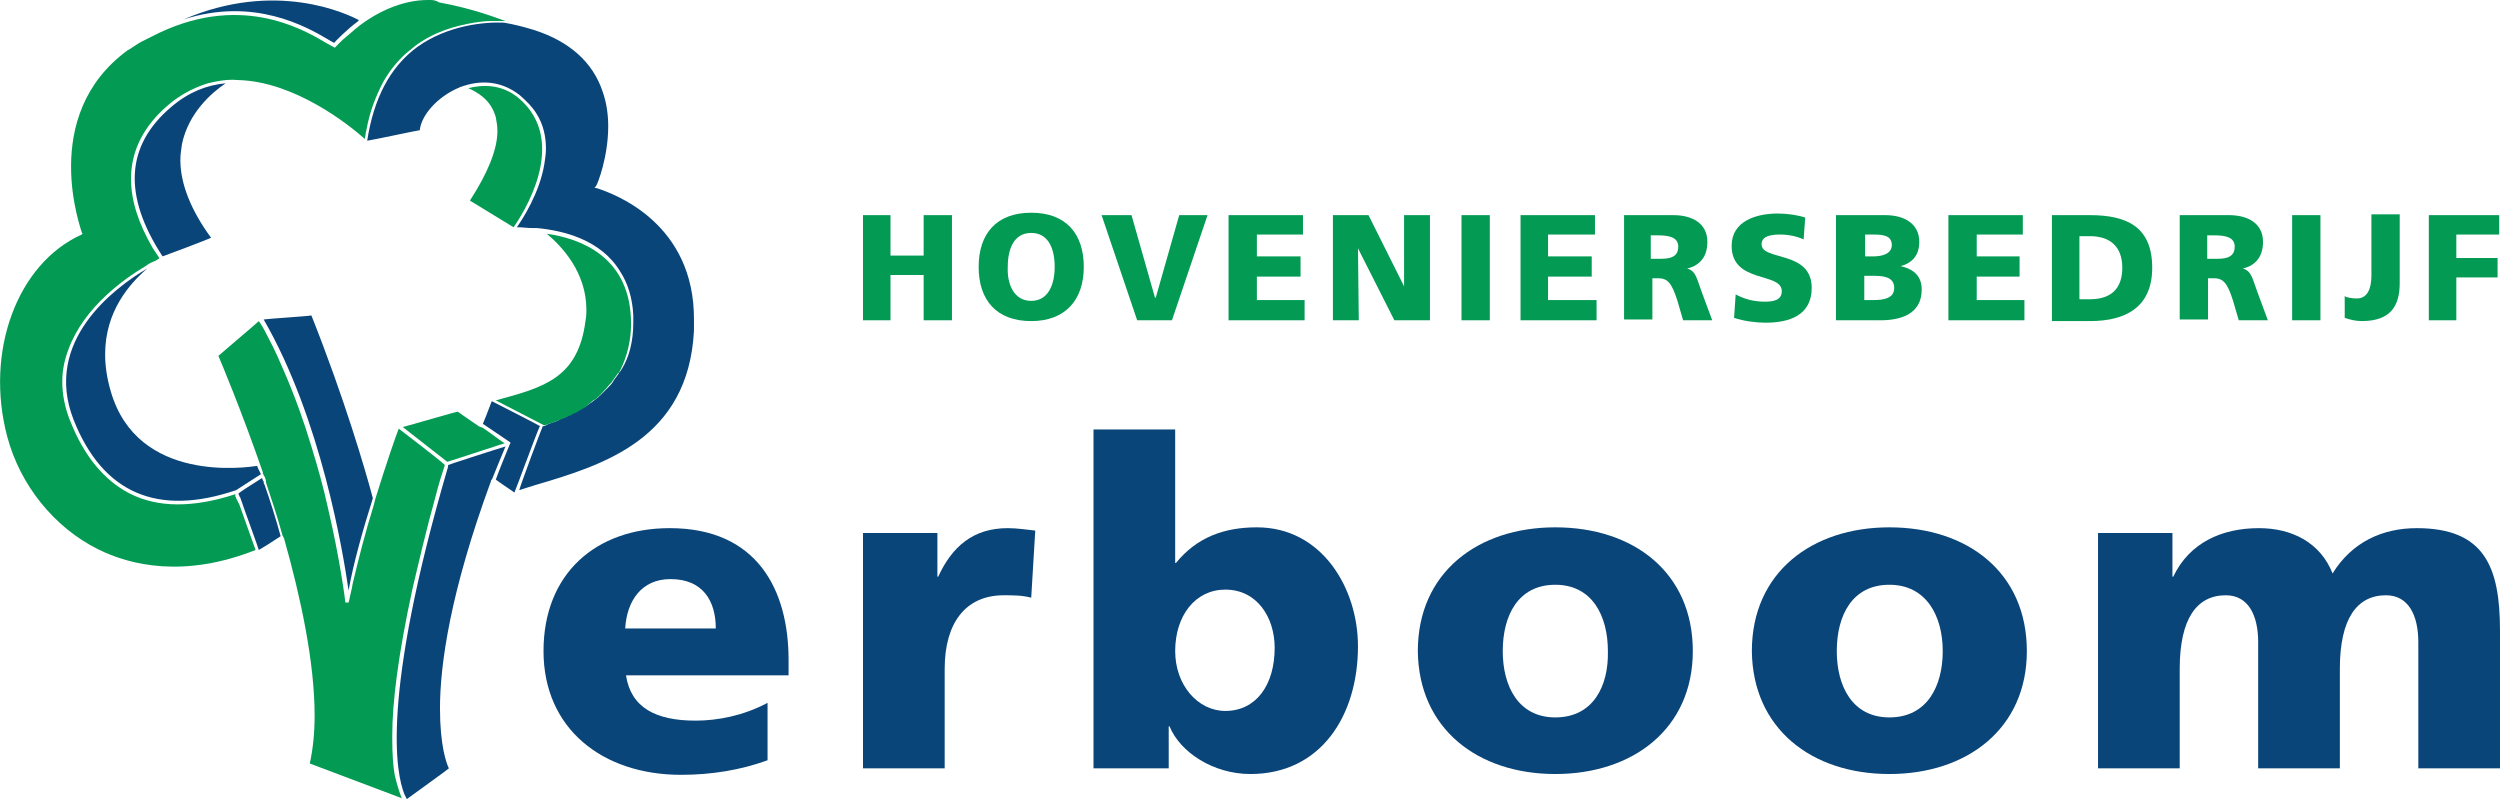 <?xml version="1.0" encoding="utf-8"?>
<!-- Generator: Adobe Illustrator 28.0.0, SVG Export Plug-In . SVG Version: 6.00 Build 0)  -->
<svg version="1.1" id="Laag_1" xmlns="http://www.w3.org/2000/svg" xmlns:xlink="http://www.w3.org/1999/xlink" x="0px" y="0px"
	 viewBox="0 0 309.1 98.8" style="enable-background:new 0 0 309.1 98.8;" xml:space="preserve">
<style type="text/css">
	.st0{clip-path:url(#SVGID_00000106119140383158308080000004359512304523527333_);fill:#0A457A;}
	.st1{fill:#039A54;}
	.st2{clip-path:url(#SVGID_00000082331250635982103670000002629202077358193286_);fill:#039A54;}
	.st3{clip-path:url(#SVGID_00000160883634779703455220000003913039828648324794_);fill:#039A54;}
	.st4{clip-path:url(#SVGID_00000074423194861089352250000005876975179085207942_);fill:#039A54;}
	.st5{clip-path:url(#SVGID_00000111167533227259041320000004285241368158793875_);fill:#039A54;}
	.st6{clip-path:url(#SVGID_00000023992589919302654340000007751224981368894603_);fill:#0A457A;}
	.st7{clip-path:url(#SVGID_00000023992589919302654340000007751224981368894603_);fill:#039A54;}
</style>
<g>
	<defs>
		<rect id="SVGID_1_" width="309.1" height="98.8"/>
	</defs>
	<clipPath id="SVGID_00000154404241469482712220000004801166686573144450_">
		<use xlink:href="#SVGID_1_"  style="overflow:visible;"/>
	</clipPath>
	<path style="clip-path:url(#SVGID_00000154404241469482712220000004801166686573144450_);fill:#0A457A;" d="M97.5,83.4v-1.8
		c0-8.7-3.9-16.3-14.7-16.3c-9.1,0-15.6,5.6-15.6,15.2c0,9.6,7.3,15.3,17,15.3c3.8,0,7.4-0.6,10.7-1.8v-7.1c-3,1.6-6.2,2.2-8.9,2.2
		c-4.9,0-8-1.6-8.6-5.6H97.5z M77.3,77.7c0.2-3.4,2-6.1,5.6-6.1c4,0,5.6,2.7,5.6,6.1H77.3z"/>
	<path style="clip-path:url(#SVGID_00000154404241469482712220000004801166686573144450_);fill:#0A457A;" d="M127.5,73.9
		c-1.1-0.3-2.2-0.3-3.4-0.3c-4.7,0-7.3,3.4-7.3,9.1V95h-10.1V65.9h9.2v5.4h0.1c1.7-3.7,4.3-6,8.6-6c1.2,0,2.4,0.2,3.4,0.3
		L127.5,73.9z"/>
	<path style="clip-path:url(#SVGID_00000154404241469482712220000004801166686573144450_);fill:#0A457A;" d="M135.2,95h9.3v-5.2h0.1
		c1.3,3.2,5.4,5.9,10,5.9c8.7,0,13.3-7.2,13.3-15.8c0-7.1-4.4-14.7-12.5-14.7c-4,0-7.4,1.2-10,4.4h-0.1V53.1h-10.1V95z M157.6,80.1
		c0,4.6-2.3,7.8-6.1,7.8c-3.4,0-6.2-3.2-6.2-7.4c0-4.4,2.5-7.6,6.2-7.6C155.4,72.9,157.6,76.3,157.6,80.1"/>
	<path style="clip-path:url(#SVGID_00000154404241469482712220000004801166686573144450_);fill:#0A457A;" d="M192.3,95.7
		c9.6,0,17-5.6,17-15.2c0-9.7-7.3-15.3-17-15.3c-9.6,0-17,5.6-17,15.3C175.4,90.1,182.7,95.7,192.3,95.7 M192.3,88.7
		c-4.6,0-6.5-3.9-6.5-8.2c0-4.4,1.9-8.2,6.5-8.2s6.5,3.9,6.5,8.2C198.9,84.8,197,88.7,192.3,88.7"/>
	<path style="clip-path:url(#SVGID_00000154404241469482712220000004801166686573144450_);fill:#0A457A;" d="M233.6,95.7
		c9.6,0,17-5.6,17-15.2c0-9.7-7.3-15.3-17-15.3c-9.6,0-17,5.6-17,15.3C216.7,90.1,224,95.7,233.6,95.7 M233.6,88.7
		c-4.6,0-6.5-3.9-6.5-8.2c0-4.4,1.9-8.2,6.5-8.2c4.6,0,6.6,3.9,6.6,8.2C240.2,84.8,238.3,88.7,233.6,88.7"/>
	<path style="clip-path:url(#SVGID_00000154404241469482712220000004801166686573144450_);fill:#0A457A;" d="M259.4,65.9h9.2v5.4
		h0.1c2-4.2,6-6,10.6-6c4.1,0,7.6,1.8,9.1,5.6c2.4-3.9,6.2-5.6,10.4-5.6c8.4,0,10.3,4.8,10.3,12.7V95H299V79.4c0-3.3-1.2-5.8-4-5.8
		c-3.6,0-5.7,2.9-5.7,9.1V95h-10.1V79.4c0-3.3-1.2-5.8-4-5.8c-3.6,0-5.7,2.9-5.7,9.1V95h-10.1V65.9z"/>
</g>
<polygon class="st1" points="106.7,26.6 110.1,26.6 110.1,31.6 114.2,31.6 114.2,26.6 117.7,26.6 117.7,39.6 114.2,39.6 114.2,34 
	110.1,34 110.1,39.6 106.7,39.6 "/>
<g>
	<defs>
		<rect id="SVGID_00000057129684344783820240000007636118279313408134_" width="309.1" height="98.8"/>
	</defs>
	<clipPath id="SVGID_00000158727104302930247360000011991745595048978594_">
		<use xlink:href="#SVGID_00000057129684344783820240000007636118279313408134_"  style="overflow:visible;"/>
	</clipPath>
	<path style="clip-path:url(#SVGID_00000158727104302930247360000011991745595048978594_);fill:#039A54;" d="M127.5,37.2
		c2.1,0,2.9-2,2.9-4.2c0-2.3-0.8-4.2-2.9-4.2c-2.1,0-2.9,1.9-2.9,4.2C124.5,35.2,125.4,37.2,127.5,37.2 M127.5,26.3
		c4.3,0,6.5,2.6,6.5,6.7c0,4.1-2.3,6.7-6.5,6.7c-4.3,0-6.5-2.6-6.5-6.7C121,28.9,123.2,26.3,127.5,26.3"/>
</g>
<polygon class="st1" points="136.2,26.6 139.9,26.6 142.8,36.8 142.9,36.8 145.8,26.6 149.3,26.6 144.9,39.6 140.6,39.6 "/>
<polygon class="st1" points="151.9,26.6 161.1,26.6 161.1,29 155.4,29 155.4,31.7 160.8,31.7 160.8,34.2 155.4,34.2 155.4,37.1 
	161.3,37.1 161.3,39.6 151.9,39.6 "/>
<polygon class="st1" points="164.8,26.6 169.2,26.6 173.6,35.4 173.6,35.4 173.6,26.6 176.8,26.6 176.8,39.6 172.4,39.6 167.9,30.7 
	167.9,30.7 168,39.6 164.8,39.6 "/>
<rect x="180.7" y="26.6" class="st1" width="3.5" height="13"/>
<polygon class="st1" points="188,26.6 197.2,26.6 197.2,29 191.4,29 191.4,31.7 196.8,31.7 196.8,34.2 191.4,34.2 191.4,37.1 
	197.4,37.1 197.4,39.6 188,39.6 "/>
<g>
	<defs>
		<rect id="SVGID_00000092443398745920817810000017513453135104229522_" width="309.1" height="98.8"/>
	</defs>
	<clipPath id="SVGID_00000172441193120020143590000005338661700855763620_">
		<use xlink:href="#SVGID_00000092443398745920817810000017513453135104229522_"  style="overflow:visible;"/>
	</clipPath>
	<path style="clip-path:url(#SVGID_00000172441193120020143590000005338661700855763620_);fill:#039A54;" d="M204.1,32h0.9
		c1.1,0,2.5,0,2.5-1.5c0-1.2-1.2-1.4-2.5-1.4h-0.9V32z M200.7,26.6h6.2c2.3,0,4.2,1,4.2,3.3c0,1.7-0.8,2.9-2.5,3.3v0
		c1.1,0.3,1.2,1.3,1.8,2.9l1.3,3.5h-3.6l-0.7-2.4c-0.7-2.2-1.2-2.8-2.4-2.8h-0.7v5.1h-3.5V26.6z"/>
	<path style="clip-path:url(#SVGID_00000172441193120020143590000005338661700855763620_);fill:#039A54;" d="M214.6,36.4
		c0.9,0.5,2.1,0.9,3.6,0.9c1.1,0,2.1-0.2,2.1-1.3c0-2.4-6.2-0.9-6.2-5.6c0-3.1,3.1-4,5.7-4c1.2,0,2.5,0.2,3.4,0.5l-0.2,2.7
		c-0.9-0.4-1.9-0.6-2.9-0.6c-0.9,0-2.3,0.1-2.3,1.2c0,2.1,6.2,0.7,6.2,5.4c0,3.4-2.8,4.3-5.7,4.3c-1.2,0-2.7-0.2-3.9-0.6L214.6,36.4
		z"/>
	<path style="clip-path:url(#SVGID_00000172441193120020143590000005338661700855763620_);fill:#039A54;" d="M230.6,37.1h1
		c1.3,0,2.6-0.2,2.6-1.5c0-1.4-1.4-1.5-2.6-1.5h-1.1V37.1z M230.6,31.7h1c1.1,0,2.3-0.3,2.3-1.4c0-1.2-1.1-1.3-2.3-1.3h-1V31.7z
		 M227.1,26.6h6c2.4,0,4.2,1.1,4.2,3.3c0,1.6-0.8,2.6-2.3,3v0c1.7,0.4,2.6,1.3,2.6,2.9c0,3.1-2.7,3.8-5.1,3.8h-5.5V26.6z"/>
</g>
<polygon class="st1" points="240.9,26.6 250.1,26.6 250.1,29 244.4,29 244.4,31.7 249.7,31.7 249.7,34.2 244.4,34.2 244.4,37.1 
	250.3,37.1 250.3,39.6 240.9,39.6 "/>
<g>
	<defs>
		<rect id="SVGID_00000015321748499623764690000014388094765891721904_" width="309.1" height="98.8"/>
	</defs>
	<clipPath id="SVGID_00000047774170714650900690000011853228066269117832_">
		<use xlink:href="#SVGID_00000015321748499623764690000014388094765891721904_"  style="overflow:visible;"/>
	</clipPath>
	<path style="clip-path:url(#SVGID_00000047774170714650900690000011853228066269117832_);fill:#039A54;" d="M257.1,37h1.3
		c2.6,0,4-1.3,4-3.9c0-2.6-1.5-3.9-4-3.9h-1.3V37z M253.7,26.6h4.7c4.5,0,7.7,1.4,7.7,6.5c0,4.9-3.3,6.6-7.7,6.6h-4.7V26.6z"/>
	<path style="clip-path:url(#SVGID_00000047774170714650900690000011853228066269117832_);fill:#039A54;" d="M272.9,32h0.9
		c1.1,0,2.5,0,2.5-1.5c0-1.2-1.2-1.4-2.5-1.4h-0.9V32z M269.4,26.6h6.2c2.3,0,4.2,1,4.2,3.3c0,1.7-0.8,2.9-2.5,3.3v0
		c1.1,0.3,1.2,1.3,1.8,2.9l1.3,3.5h-3.6l-0.7-2.4c-0.7-2.2-1.2-2.8-2.4-2.8h-0.7v5.1h-3.5V26.6z"/>
</g>
<rect x="283.4" y="26.6" class="st1" width="3.5" height="13"/>
<g>
	<defs>
		<rect id="SVGID_00000008134951463794246540000017666379578996305577_" width="309.1" height="98.8"/>
	</defs>
	<clipPath id="SVGID_00000145763342882978457630000014271557804425388704_">
		<use xlink:href="#SVGID_00000008134951463794246540000017666379578996305577_"  style="overflow:visible;"/>
	</clipPath>
	<path style="clip-path:url(#SVGID_00000145763342882978457630000014271557804425388704_);fill:#039A54;" d="M289.8,36.6
		c0.4,0.2,1,0.3,1.6,0.3c1,0,1.8-0.7,1.8-2.9v-7.5h3.5v8.5c0,2.8-1.1,4.7-4.7,4.7c-0.8,0-1.5-0.2-2.1-0.4V36.6z"/>
</g>
<polygon class="st1" points="300.3,26.6 309,26.6 309,29 303.7,29 303.7,31.9 308.8,31.9 308.8,34.3 303.7,34.3 303.7,39.6 
	300.3,39.6 "/>
<g>
	<defs>
		<rect id="SVGID_00000123406436590015956040000009022100153183297215_" width="309.1" height="98.8"/>
	</defs>
	<clipPath id="SVGID_00000139284390578536964160000017072177504014370986_">
		<use xlink:href="#SVGID_00000123406436590015956040000009022100153183297215_"  style="overflow:visible;"/>
	</clipPath>
	<path style="clip-path:url(#SVGID_00000139284390578536964160000017072177504014370986_);fill:#0A457A;" d="M62.5,55.2
		c-0.4,0.1-2.5,0.8-4.4,1.4c-0.1,0-0.2,0.1-0.3,0.1c-0.1,0-0.2,0.1-0.3,0.1c-1,0.3-1.8,0.6-2.1,0.7c0,0.1,0,0.1,0,0.2
		C47,86.4,49,95.7,50,98.2c0.1,0.2,0.2,0.4,0.3,0.6c0.4-0.3,5-3.6,5.2-3.8c-0.3-0.6-1.1-2.8-1.1-7.4c0-5.5,1.3-14.5,6.3-28.1
		c0-0.1,0-0.1,0.1-0.2c0-0.1,0.1-0.1,0.1-0.2C61.4,57.9,61.9,56.6,62.5,55.2C62.5,55.2,62.5,55.2,62.5,55.2 M32.6,59.6
		c0-0.1,0-0.1-0.1-0.2c0-0.1-0.1-0.2-0.1-0.3c-1.3,0.8-2.8,1.8-2.9,1.9c0,0,0,0,0,0.1c0,0,0,0.1,0.1,0.2c0,0.1,0,0.1,0.1,0.2
		c0.5,1.5,2.2,6.1,2.3,6.5c0.2-0.1,1.5-0.9,2.7-1.7c-0.6-2.2-1.3-4.4-2-6.4C32.6,59.8,32.6,59.7,32.6,59.6 M66.8,52.7
		c-0.3-0.2-5.6-2.9-6-3.1c0,0,0,0,0,0c-0.1,0.2-0.5,1.4-1.1,2.8l3.4,2.3l0,0l0,0l0,0.1L63,55l0,0c-0.6,1.5-1.2,2.9-1.7,4.3
		c1.1,0.8,2.2,1.5,2.3,1.6c0.2-0.4,2.6-7,3.1-8.1C66.7,52.8,66.7,52.7,66.8,52.7 M32.6,39.5c7.1,12.3,9.8,28.7,10.5,33.5
		c0.6-3.4,1.8-7.6,3-11.4c-0.9-3.4-3.5-12.3-7.6-22.6C38.1,39.1,33.2,39.4,32.6,39.5 M40.6,4.9c0,0,0.5,0.3,0.7,0.4
		c0.3-0.3,1.4-1.5,3-2.7c0-0.1,0.1-0.1,0.1-0.1c-1.5-0.8-10.3-5-21.7-0.1C31.4-0.4,37.9,3.3,40.6,4.9 M32.2,58.5
		c-0.2-0.4-0.4-0.8-0.4-0.9c-1.3,0.2-14.8,2.2-18.1-9.2c-0.5-1.7-0.7-3.2-0.7-4.6c0-5.3,3-8.7,5.2-10.6c-4.1,2.4-12.9,9-9.1,18.7
		c3.6,9.1,10.4,12,20.1,8.7l3.1-2C32.2,58.6,32.2,58.5,32.2,58.5 M73.9,23.3l-0.4-0.1l0.2-0.2c0.2-0.3,1.5-3.6,1.5-7.4
		c0-1.4-0.2-2.9-0.7-4.3c-1.2-3.6-4.1-6.2-8.5-7.6c-1.3-0.4-2.5-0.7-3.7-0.9c-2.4-0.1-6.9,0.3-10.7,3c-3.4,2.5-5.4,6.4-6.2,11.6
		c1.2-0.2,6.3-1.3,6.5-1.3c0.2-1.9,2.2-4.1,4.7-5.2c0.1,0,0.2-0.1,0.2-0.1c0.1,0,0.2-0.1,0.3-0.1c0.1,0,0.2-0.1,0.3-0.1
		c2.5-0.8,4.9-0.4,6.9,1.2c0.8,0.7,1.5,1.4,2,2.2c0.9,1.4,1.2,2.9,1.2,4.4c0,0.6-0.1,1.3-0.2,1.9c-0.6,3.6-2.7,6.8-3.4,7.8h0
		c0.1,0,0.2,0,0.2,0c0.5,0,1.1,0.1,1.8,0.1c0.1,0,0.3,0,0.5,0c3.2,0.3,7.9,1.4,10.3,5.4c0.9,1.4,1.5,3.2,1.6,5.4c0,0.3,0,0.6,0,0.9
		c0,2.3-0.5,4.2-1.4,5.7c-0.1,0.1-0.1,0.2-0.2,0.3c0,0-0.1,0.1-0.1,0.1c-0.2,0.4-0.5,0.7-0.7,1c0,0.1-0.1,0.1-0.1,0.2
		c-0.2,0.3-0.4,0.5-0.7,0.8c-0.1,0.1-0.1,0.1-0.2,0.2c-0.2,0.2-0.5,0.5-0.7,0.7c-0.1,0.1-0.2,0.1-0.2,0.2c-0.3,0.2-0.5,0.4-0.8,0.6
		c-0.1,0.1-0.2,0.1-0.3,0.2c-0.3,0.2-0.5,0.4-0.8,0.5c-0.1,0-0.1,0.1-0.2,0.1c-0.3,0.2-0.5,0.3-0.8,0.5c0,0-0.1,0-0.1,0
		c-0.3,0.2-0.6,0.3-0.8,0.4c-0.1,0-0.1,0-0.1,0.1c-0.3,0.1-0.5,0.2-0.8,0.3c0,0-0.1,0-0.1,0.1c-0.2,0.1-0.5,0.2-0.7,0.3
		c0,0-0.1,0-0.1,0c-0.2,0.1-0.3,0.1-0.5,0.2c-0.1,0-0.1,0-0.2,0.1c-0.1,0-0.2,0.1-0.2,0.1c-0.2,0.1-0.3,0.1-0.4,0.1
		c-0.1,0.2-2.7,7.1-2.9,7.9c0.6-0.2,1.9-0.6,1.9-0.6c8.5-2.5,19-5.7,19.7-19.1c0-0.4,0-0.9,0-1.3C85.9,27.6,76,24,73.9,23.3
		 M26.1,29.4c-2.5-3.4-3.8-6.7-3.8-9.6c0-0.7,0.1-1.3,0.2-2c0.8-3.8,3.6-6.3,5.4-7.5c-2.3,0.2-4.6,1.1-6.7,2.9
		c-5.7,4.8-6,11-1.1,18.5C20.7,31.5,25.7,29.6,26.1,29.4"/>
	<path style="clip-path:url(#SVGID_00000139284390578536964160000017072177504014370986_);fill:#039A54;" d="M29.2,61.6
		c0-0.1,0-0.1-0.1-0.2c0,0,0-0.1,0-0.1l0-0.1l0-0.1c-5.2,1.7-9.6,1.7-13.1-0.1c-3.1-1.6-5.6-4.6-7.3-8.9c-0.7-1.7-1-3.4-1-4.9
		c0-1.5,0.3-2.8,0.8-4.1c1.9-5.1,6.8-8.6,9.5-10.2c0.4-0.3,0.8-0.5,1.1-0.6c0.2-0.1,0.4-0.2,0.5-0.3c0,0,0.1,0,0.1-0.1c0,0,0,0,0,0
		c-0.1-0.1-0.1-0.2-0.2-0.3c-0.2-0.3-0.4-0.6-0.6-0.9c-1.8-3.1-2.7-5.9-2.7-8.6c0-3.5,1.6-6.6,4.7-9.2c1.3-1.1,2.8-1.9,4.2-2.4
		c0.5-0.2,1-0.3,1.5-0.4c1-0.2,1.9-0.3,2.9-0.2c7,0.2,13.7,5.6,15.4,7.1c0.1,0.1,0.1,0.1,0.2,0.2c0,0,0,0,0-0.1
		c0.1-0.3,0.1-0.7,0.2-1c0.4-2.3,1.2-4.3,2.1-6c0.8-1.4,1.7-2.5,2.8-3.5c0.4-0.3,0.7-0.6,1.1-0.9c2.4-1.8,5-2.5,7.3-2.9
		c0.7-0.1,1.4-0.2,2-0.2c0.7,0,1.3,0,1.8,0h0.1c-1.4-0.5-4.3-1.6-8.2-2.3C54,0.1,53.6,0,53.3,0c-0.1,0-0.3,0-0.4,0
		c-3.3,0-6.4,1.6-8.5,3.2c-0.2,0.2-0.4,0.3-0.6,0.5c-0.2,0.2-0.5,0.4-0.7,0.6c-1,0.8-1.6,1.5-1.6,1.5l-0.1,0.1l-1.1-0.6
		c-3-1.8-10.9-6.3-21.5-0.8c-0.4,0.2-0.8,0.4-1.2,0.6c-0.6,0.3-1.1,0.7-1.6,1c-0.1,0-0.1,0.1-0.2,0.1c-11.1,8.1-5.7,22.3-5.7,22.5
		l0.1,0.2L10.1,29c-8,3.6-12,14.5-9.2,25c1.6,6,5.8,11.2,11.2,13.9c4,2,10.7,3.6,19.5,0.1h0c-0.1-0.3-1.3-3.6-2-5.6L29.2,61.6z
		 M49.3,53C49.3,53,49.3,53,49.3,53c-0.4,1-1.6,4.5-2.9,8.7c0,0.1-0.1,0.3-0.1,0.4c0,0.1-0.1,0.3-0.1,0.4c-1,3.2-1.9,6.7-2.6,9.7
		c-0.1,0.7-0.3,1.3-0.4,1.9c0,0.1-0.1,0.3-0.1,0.4h-0.1l-0.2,0l-0.1,0c0-0.1-0.6-5.1-2.2-11.9c-0.5-2.3-1.2-4.8-2-7.4
		c-0.9-3-2-6.1-3.3-9.1c-0.6-1.4-1.2-2.8-1.9-4.1c-0.4-0.8-0.8-1.6-1.3-2.3c0,0,0,0,0,0c-0.4,0.4-4.8,4.1-5,4.3
		c0.3,0.7,2.8,6.6,5.5,14.4c0,0,0,0,0,0.1c0,0.1,0,0.1,0.1,0.2c0,0.1,0,0.1,0.1,0.2c0.1,0.2,0.2,0.5,0.2,0.8c0.7,2.1,1.4,4.2,2,6.4
		c0,0.1,0,0.1,0.1,0.2c0,0.1,0,0.1,0.1,0.2c2.1,7.4,3.8,15.4,3.8,22c0,2.1-0.2,4.1-0.6,5.9c0.3,0.1,10.3,3.9,11.4,4.3
		c0-0.1-0.1-0.1-0.1-0.2c-0.2-0.5-0.5-1.4-0.8-2.7c-0.2-1.1-0.3-2.6-0.3-4.5c0-0.1,0-0.3,0-0.4c0-4,0.7-9.8,2.5-18.1
		c0.8-3.4,1.7-7.3,2.9-11.6c0.3-1.2,0.7-2.5,1.1-3.7c0,0,0,0,0,0c0,0,0,0-0.1-0.1C54.4,56.9,49.7,53.3,49.3,53 M59.4,52.8
		c-0.1,0-0.1-0.1-0.2-0.1c-1.3-0.9-2.5-1.7-2.6-1.8c-0.2,0-6,1.7-6.8,1.9l5.5,4.3l2.5-0.8l0.3-0.1l0.3-0.1l4-1.3
		c-0.4-0.2-1.5-1.1-2.7-1.9C59.5,52.8,59.4,52.8,59.4,52.8 M78,39.2c-0.4-7.5-6.2-9.7-10.4-10.3c1.8,1.5,4.9,4.7,4.9,9.4
		c0,0.4,0,0.8-0.1,1.3c-0.9,7.2-5.2,8.3-11.1,9.9l6,3.1c0.6-0.2,2.2-0.7,3.9-1.6c0.1,0,0.2-0.1,0.2-0.1c0.2-0.1,0.5-0.3,0.7-0.4
		c0.2-0.1,0.4-0.2,0.5-0.4c0.1-0.1,0.3-0.2,0.4-0.3c0.2-0.2,0.5-0.4,0.7-0.5c0.1-0.1,0.2-0.1,0.2-0.2c0.3-0.2,0.5-0.5,0.7-0.7
		c0,0,0.1-0.1,0.1-0.1c0.3-0.3,0.5-0.6,0.8-0.9c0,0,0.1-0.1,0.1-0.1c0.2-0.3,0.4-0.6,0.7-1c0.1-0.1,0.1-0.2,0.2-0.2
		c0.2-0.3,0.3-0.6,0.5-1c0.1-0.2,0.1-0.3,0.2-0.5c0.1-0.3,0.2-0.6,0.3-0.9C77.9,42.3,78.1,40.8,78,39.2 M57.9,10.9
		c1.1,0.5,2.8,1.4,3.4,3.6c0.1,0.5,0.2,1.1,0.2,1.7c0,2.3-1.2,5.2-3.4,8.6c0.3,0.2,5.1,3.1,5.4,3.3c0.9-1.3,7.1-10.5,0.6-16
		C61.9,10.3,59.5,10.5,57.9,10.9"/>
</g>
</svg>

